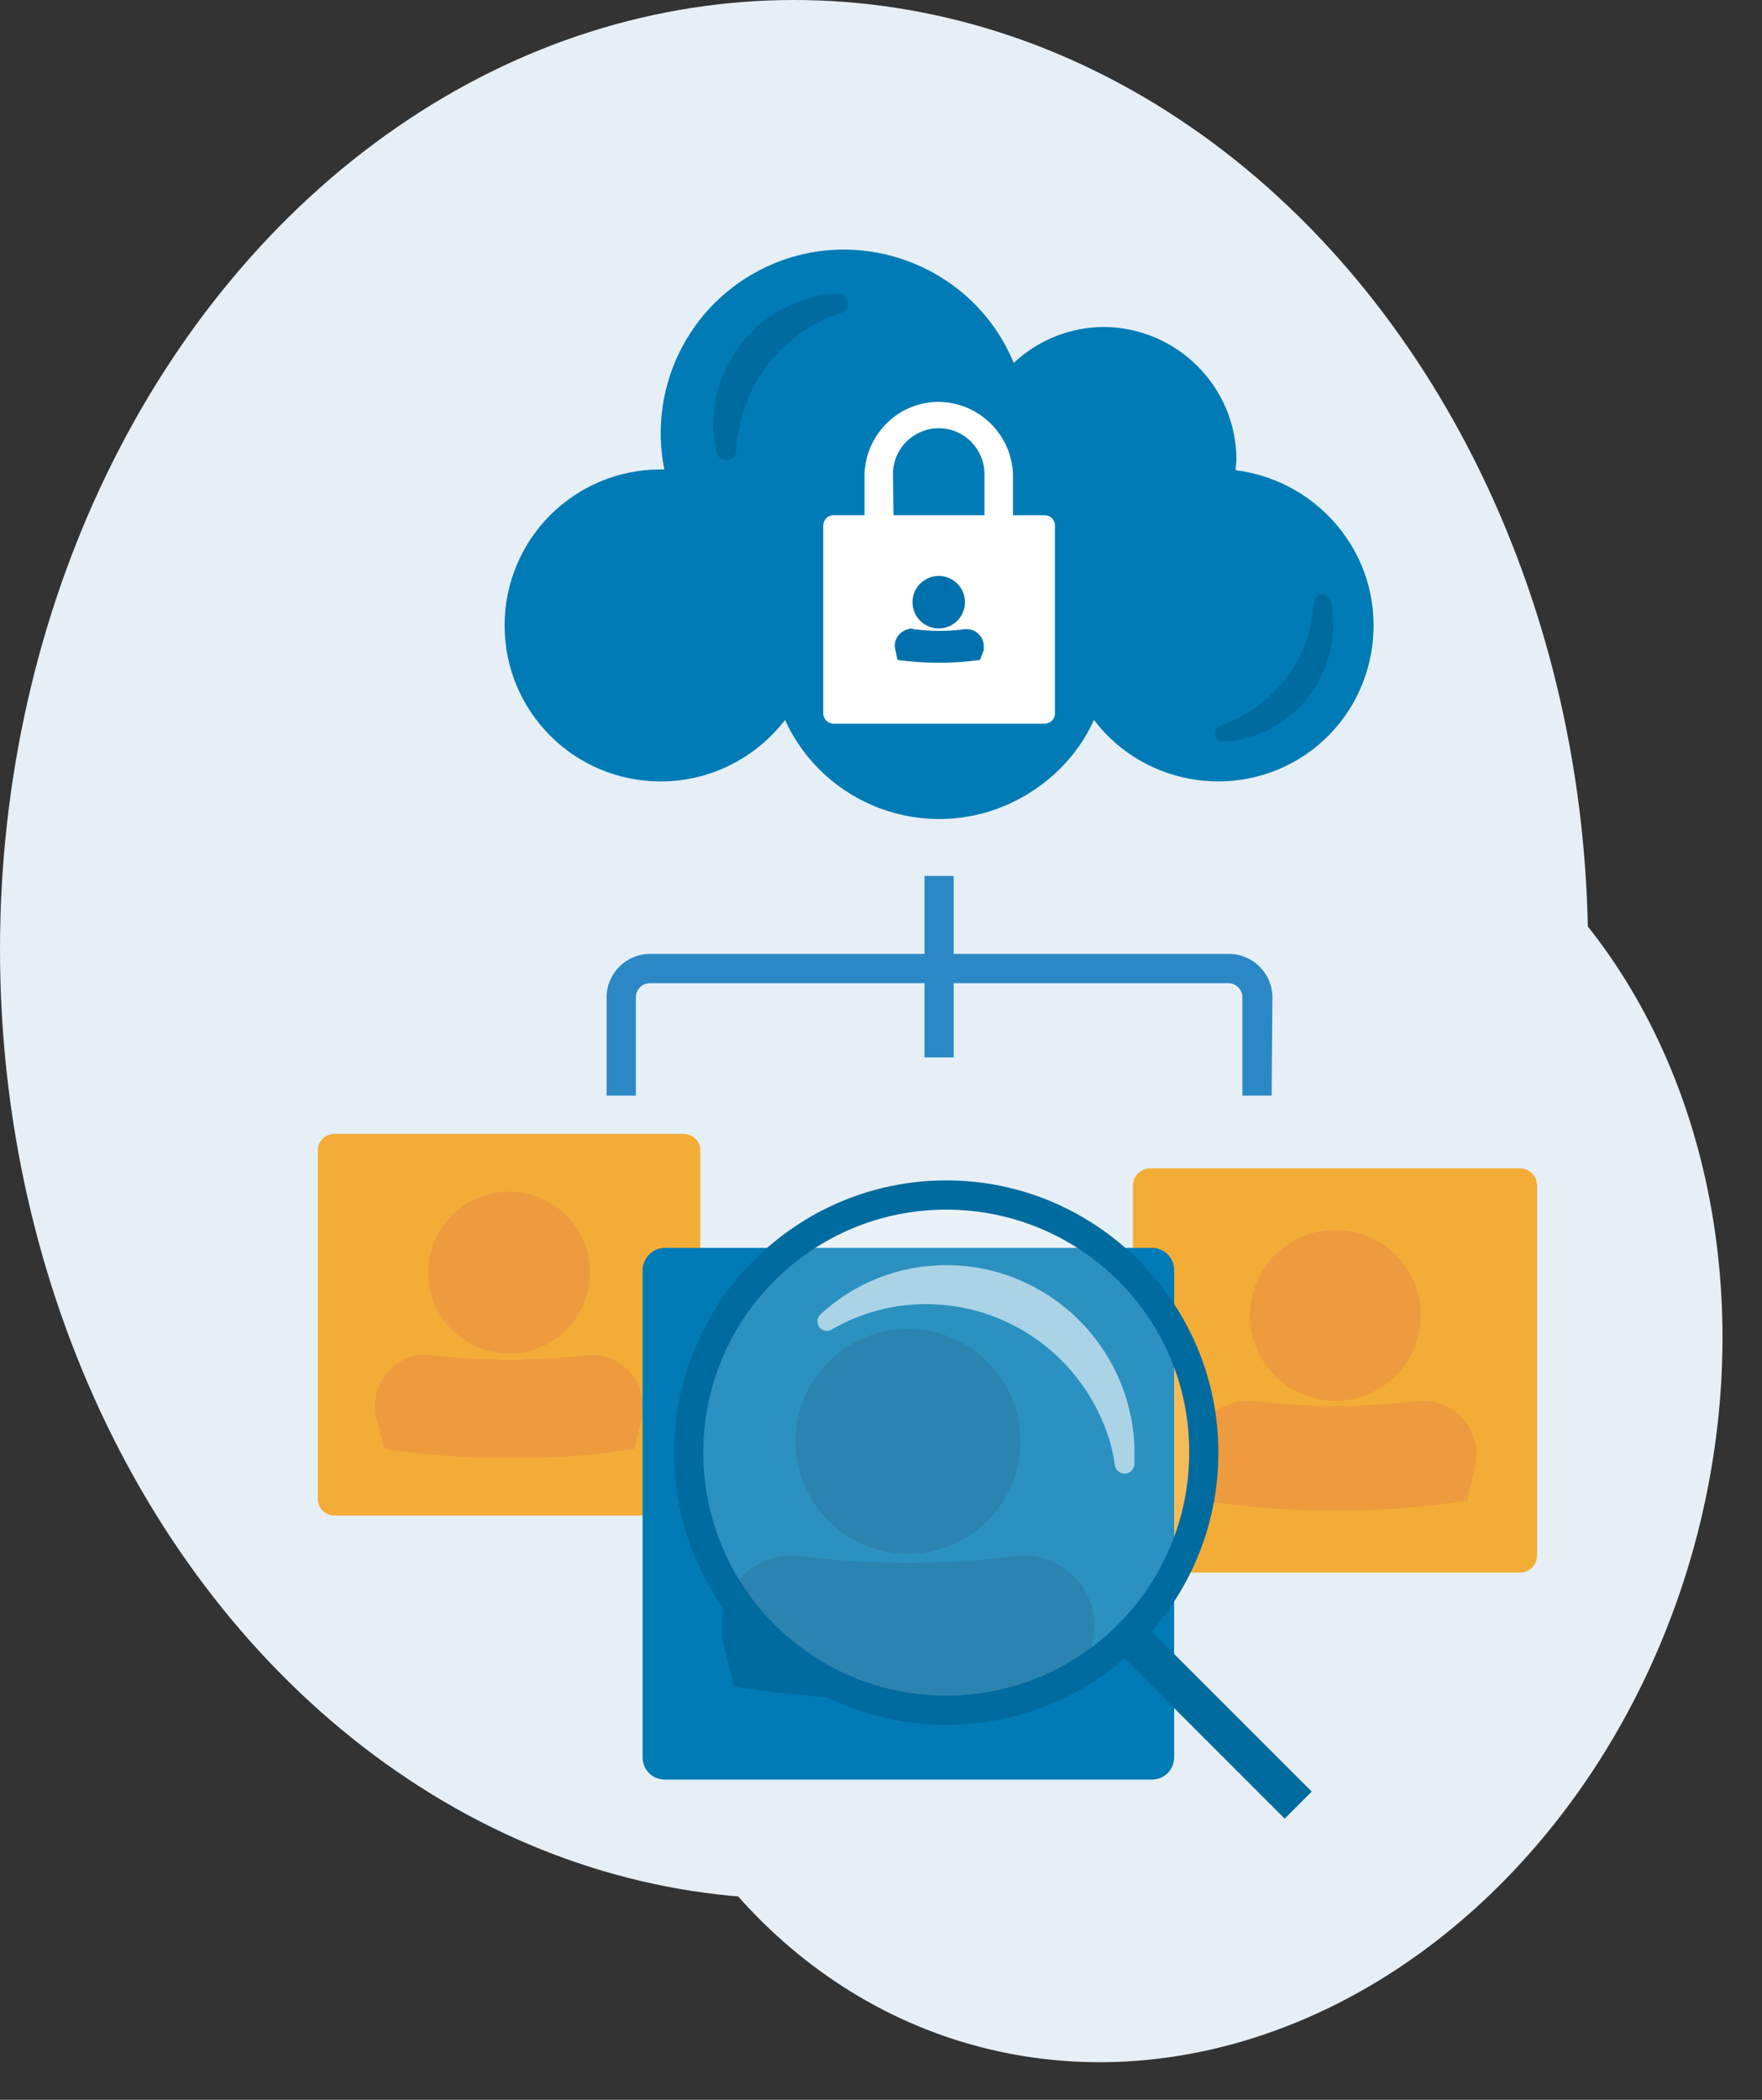 <?xml version="1.0" encoding="utf-8"?>
<!-- Generator: Adobe Illustrator 23.0.3, SVG Export Plug-In . SVG Version: 6.00 Build 0)  -->
<svg version="1.1" id="live_animate" xmlns="http://www.w3.org/2000/svg" xmlns:xlink="http://www.w3.org/1999/xlink" x="0px"
	 y="0px" viewBox="0 0 235 280" style="enable-background:new 0 0 235 280;" xml:space="preserve">
<rect x="0" y="0" width="235" height="280" fill="#333333" stroke="none"/>
<style type="text/css">
	.st0{fill:#E6EFF6;}
	.st1{fill:#F3AD36;}
	.st2{fill:#EE9B40;}
	.st3{fill:#007BB5;}
	.st4{fill:#006B9F;}
	.st5{opacity:0.17;}
	.st6{fill:#FFFFFF;}
	.st7{opacity:0.6;}
	.st8{fill:#2C88C5;}
	.st9{fill:#0071AC;}
</style>
<g id="bg">
	<ellipse id="bg1" class="st0" cx="105.9" cy="126.6" rx="105.9" ry="126.6"/>
	
		<ellipse id="bg2" transform="matrix(0.274 -0.962 0.962 0.274 -67.902 283.377)" class="st0" cx="153.7" cy="186.7" rx="89.3" ry="74.7"/>
	
		<animateTransform  accumulate="none" additive="replace" attributeName="transform" begin="0s" calcMode="paced" dur="6s" fill="remove" keyTimes="0; 0.5; 1" repeatCount="indefinite" restart="always" type="translate" values="0 0; 0 10; 0 0;">
		</animateTransform>
	
		<animateTransform  accumulate="none" additive="replace" attributeName="transform" begin="0s" calcMode="paced" dur="6s" fill="remove" keyTimes="0; 0.5; 1" repeatCount="indefinite" restart="always" type="translate" values="0 0; 0 5; 0 0;">
		</animateTransform>
</g>
<g id="alltheblues">
	<g id="profil3">
		<path class="st1" d="M44.6,151.2h46.6c1.2,0,2.2,1,2.2,2.1V200c0,1.2-1,2.1-2.2,2.1H44.6c-1.2,0-2.2-1-2.2-2.1v-46.7
			C42.4,152.2,43.4,151.2,44.6,151.2z"/>
		<circle class="st2" cx="67.9" cy="169.7" r="10.8"/>
		<path class="st2" d="M84.6,193.2c-5.5,0.9-11.1,1.3-16.7,1.2c-5.6,0.1-11.2-0.4-16.7-1.2l-1-4.2c-0.9-3.6,1.4-7.3,5-8.2
			c0.8-0.2,1.6-0.2,2.4-0.1c3.4,0.4,6.9,0.6,10.3,0.6c3.5,0,6.9-0.2,10.3-0.6c3.7-0.4,7.1,2.3,7.5,6c0.1,0.8,0,1.6-0.1,2.3
			L84.6,193.2z"/>
	</g>
	<g id="profil2">
		<path class="st1" d="M153.4,155.8h49.3c1.3,0,2.3,1,2.3,2.3v49.3c0,1.3-1,2.3-2.3,2.3h-49.3c-1.3,0-2.3-1-2.3-2.3v-49.3
			C151.1,156.8,152.2,155.8,153.4,155.8z"/>
		<circle class="st2" cx="178.1" cy="175.4" r="11.4"/>
		<path class="st2" d="M195.7,200.1c-5.8,0.9-11.7,1.4-17.6,1.3c-5.9,0.1-11.8-0.4-17.6-1.3l-1.1-4.4c-0.9-3.9,1.4-7.7,5.3-8.7
			c0.8-0.2,1.7-0.3,2.5-0.2c7.3,0.9,14.6,0.9,21.8,0c3.9-0.4,7.5,2.4,7.9,6.4c0.1,0.8,0,1.7-0.2,2.5L195.7,200.1z"/>
	</g>
	<g id="profil1">
		
			<animateTransform  accumulate="none" additive="replace" attributeName="transform" begin="0s" calcMode="paced" dur="5s" fill="remove" keyTimes="0; 0.5; 1" repeatCount="indefinite" restart="always" type="translate" values="0 0; 0 -4; 0 0;">
			</animateTransform>
		<path class="st3" d="M88.7,166.4h64.9c1.7,0,3,1.3,3,3v64.9c0,1.7-1.3,3-3,3H88.7c-1.7,0-3-1.3-3-3v-64.9
			C85.7,167.8,87,166.4,88.7,166.4z"/>
		<circle class="st4" cx="121.1" cy="192.2" r="15"/>
		<path class="st4" d="M144.3,224.9c-7.7,1.2-15.4,1.8-23.2,1.7c-7.8,0.1-15.5-0.5-23.2-1.7l-1.4-5.8c-1.2-5.1,1.9-10.2,6.9-11.4
			c1.1-0.3,2.2-0.3,3.3-0.2c4.8,0.6,9.6,0.9,14.4,0.9s9.6-0.3,14.4-0.9c5.2-0.6,9.9,3.2,10.4,8.3c0.1,1.1,0.1,2.2-0.2,3.3
			L144.3,224.9z"/>
	</g>
	<g id="glass">
		<g class="st5">
			<circle class="st6" cx="126.2" cy="193.7" r="34.4"/>
		</g>
		<path class="st4" d="M126.2,230c-20,0-36.3-16.3-36.3-36.3s16.3-36.3,36.3-36.3s36.3,16.3,36.3,36.3l0,0
			C162.5,213.7,146.3,230,126.2,230z M126.2,161.3c-17.9,0-32.4,14.5-32.4,32.4s14.5,32.4,32.4,32.4s32.4-14.5,32.4-32.4
			C158.7,175.8,144.1,161.3,126.2,161.3L126.2,161.3z"/>
		<g class="st7">
			<path class="st6" d="M123.5,173.9c10.9,0,20.6,6.9,24.2,17.3c0.5,1.4,0.8,2.8,1,4.2c0.1,0.7,0.8,1.2,1.5,1.1
				c0.6-0.1,1-0.6,1.1-1.2c0-0.8,0-1.7,0-2.5c-0.6-13.5-11.7-24.1-25.1-24.1c-6.2,0-12.2,2.3-16.8,6.6c-0.5,0.5-0.5,1.3,0,1.8
				c0.4,0.4,1,0.5,1.5,0.2C114.7,175.1,119,173.9,123.5,173.9z"/>
		</g>
		
			<rect x="159.3" y="213.3" transform="matrix(0.707 -0.707 0.707 0.707 -114.78 181.635)" class="st4" width="5.1" height="32.1"/>
		
			<animateTransform  accumulate="none" additive="replace" attributeName="transform" begin="0s" calcMode="linear" dur="8s" fill="remove" from=" 1 1" keyTimes="0;  0.1;  0.2; 1" repeatCount="indefinite" restart="always" to=" 1.01 1.01" type="scale" values="1 1;  1.05 1.05; 1 1; 1 1">
			</animateTransform>
	</g>
	<g id="lines">
		<path class="st8" d="M169.6,146.1h-3.9V133c0-1.1-0.9-1.9-1.9-1.9H86.7c-1.1,0-1.9,0.9-1.9,1.9v13.1h-3.9V133
			c0-3.2,2.6-5.8,5.8-5.8h77.2c3.2,0,5.8,2.6,5.8,5.8L169.6,146.1L169.6,146.1z"/>
		<rect x="123.3" y="116.8" class="st8" width="3.9" height="24.2"/>
	</g>
	<g>
		<g id="cloud">
			<path class="st3" d="M164.8,62.7c0-0.5,0.1-0.9,0.1-1.4c0-9.7-7.9-17.6-17.6-17.7c-4.5,0-8.8,1.7-12.1,4.8
				C130.1,36,115.8,30,103.3,35.1c-10.9,4.5-17,16-14.7,27.5h-0.5c-11.5,0-20.8,9.3-20.8,20.8s9.3,20.8,20.8,20.8
				c6.5,0,12.6-3,16.6-8.2c5.2,11.4,18.7,16.4,30.1,11.1c4.9-2.3,8.9-6.2,11.1-11.1c6.9,9.1,20,10.9,29.1,4s10.9-20,4-29.1
				C175.5,66.3,170.4,63.4,164.8,62.7L164.8,62.7z"/>
			<path class="st4" d="M177.5,80.1c-0.2-0.6-0.8-1-1.4-0.8c-0.5,0.1-0.8,0.6-0.9,1.1c-0.1,1-0.2,2-0.4,3
				c-1.3,5.8-5.4,10.6-10.9,12.9c-0.3,0.1-0.7,0.3-1,0.4c-0.6,0.2-1,0.8-0.8,1.4c0.2,0.5,0.6,0.8,1.1,0.8h0.2
				c8.1-0.6,14.4-7.4,14.4-15.6C177.9,82.3,177.7,81.2,177.5,80.1z"/>
			<path class="st4" d="M95.6,60.4c0.2,0.7,0.9,1.1,1.6,0.9c0.6-0.1,1-0.6,1-1.2c0.4-8,5.4-15,12.7-17.9c0.4-0.2,0.8-0.3,1.3-0.5
				c0.7-0.2,1.1-0.9,0.8-1.6c-0.2-0.5-0.7-0.9-1.3-0.9c-0.5,0-1,0.1-1.6,0.1C100.6,40.7,94,49.5,95.3,59
				C95.4,59.4,95.5,59.9,95.6,60.4L95.6,60.4z"/>
		</g>
		<g id="locker">
			<path class="st6" d="M111.2,68.7h28.1c0.8,0,1.4,0.6,1.4,1.4v25c0,0.8-0.6,1.4-1.4,1.4h-28.1c-0.8,0-1.4-0.6-1.4-1.4v-25
				C109.8,69.3,110.4,68.7,111.2,68.7z"/>
			<path class="st6" d="M135.2,75.8h-19.9V63.2c0.2-5.5,4.8-9.8,10.2-9.6c5.2,0.2,9.4,4.4,9.6,9.6v12.6H135.2z M119.2,72h12.1v-8.8
				c0-3.3-2.7-6.1-6.1-6.1c-3.3,0-6.1,2.7-6.1,6.1L119.2,72z"/>
			<g>
				<circle class="st9" cx="125.2" cy="80.3" r="3.5"/>
				<path class="st9" d="M130.7,88c-3.6,0.5-7.4,0.5-11,0l-0.3-1.4c-0.3-1.2,0.5-2.4,1.7-2.7c0.2-0.1,0.5-0.1,0.8,0
					c2.3,0.3,4.5,0.3,6.8,0c1.2-0.1,2.3,0.7,2.5,2c0,0.3,0,0.5,0,0.8L130.7,88z"/>
			</g>
			
				<animateTransform  accumulate="none" additive="replace" attributeName="transform" begin="0s" calcMode="paced" dur="5s" fill="remove" keyTimes="0; 0.5; 1" repeatCount="indefinite" restart="always" type="translate" values="0 0; 0 -4; 0 0;">
				</animateTransform>
		</g>
	</g>
	
		<animateTransform  accumulate="none" additive="replace" attributeName="transform" begin="0s" calcMode="paced" dur="5s" fill="remove" keyTimes="0; 0.5; 1" repeatCount="indefinite" restart="always" type="translate" values="0 0; 0 -6; 0 0;">
		</animateTransform>
</g>
</svg>
